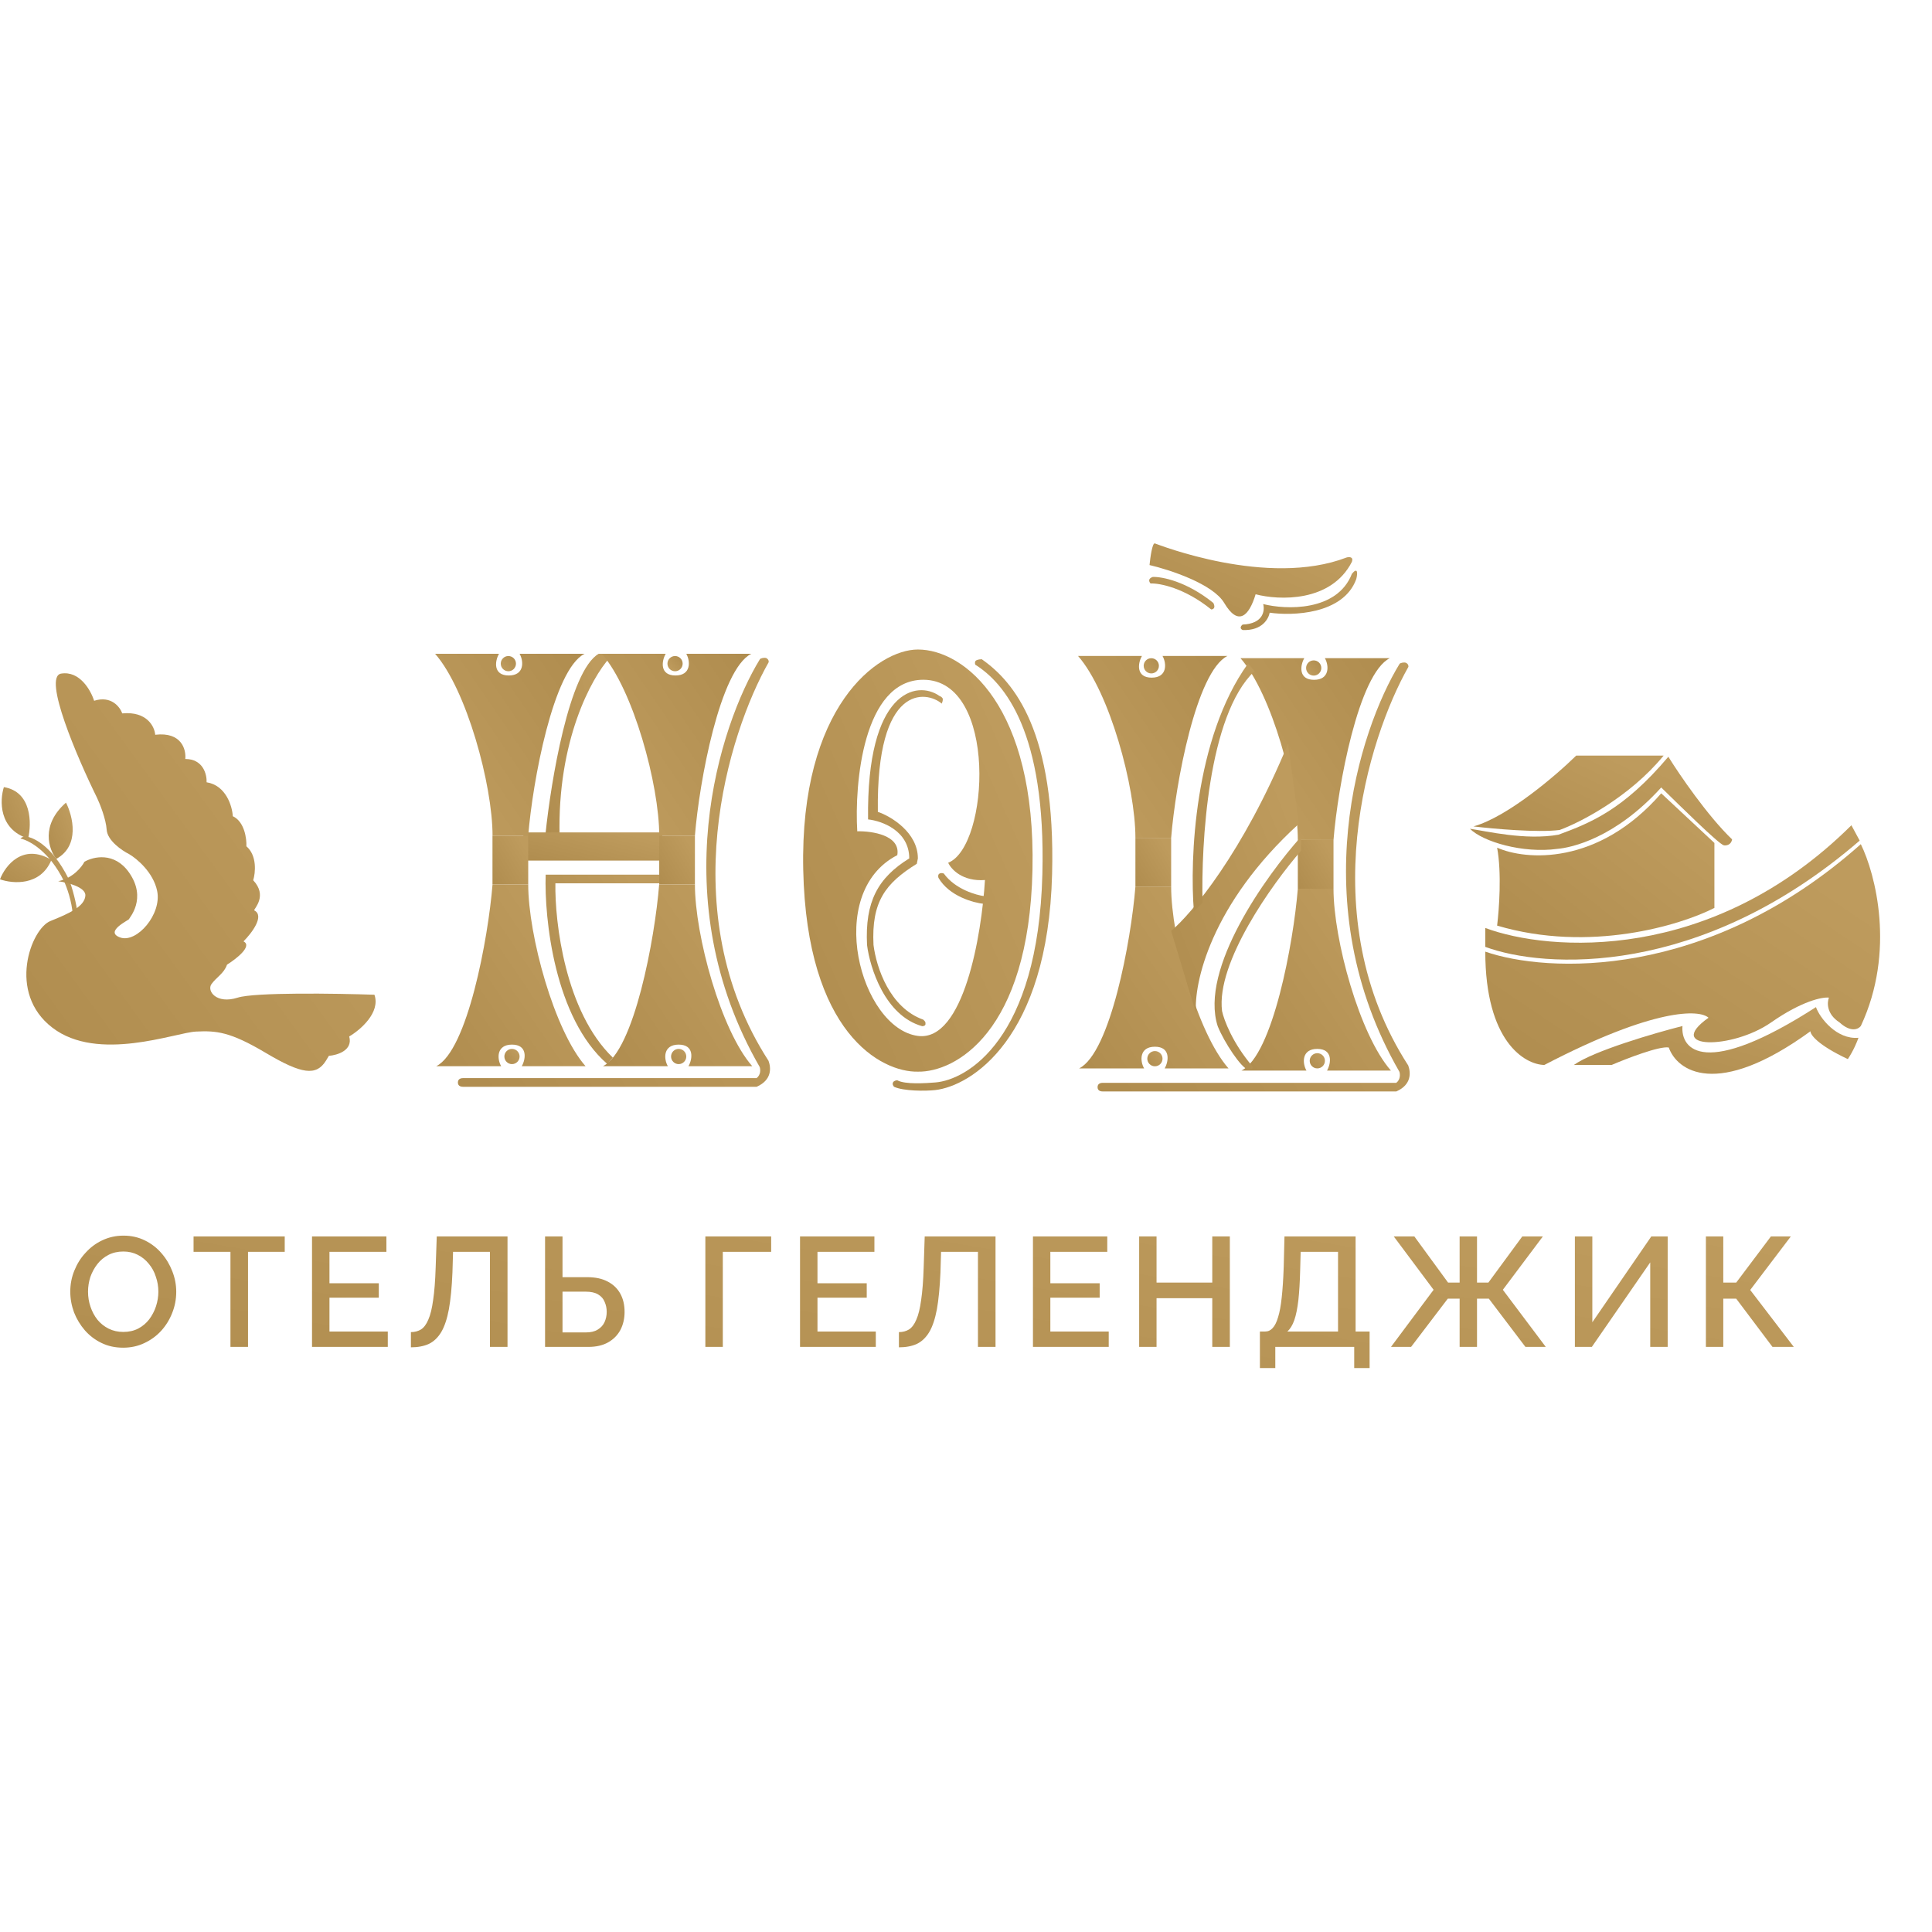 <?xml version="1.0" encoding="UTF-8"?> <svg xmlns="http://www.w3.org/2000/svg" width="32" height="32" viewBox="0 0 32 32" fill="none"><path d="M9.915 10.829C9.427 11.116 9.126 12.939 9.036 13.805L9.269 13.859C9.226 12.267 9.801 11.224 10.094 10.901V10.829H9.915Z" fill="url(#paint0_linear_121_2)"></path><path d="M10.954 14.254H8.731L8.66 13.787H10.972L10.954 14.254Z" fill="url(#paint1_linear_121_2)"></path><path d="M9.199 14.63H10.99V14.487H9.038C9.014 15.216 9.185 16.864 10.06 17.624L10.15 17.517C9.361 16.756 9.188 15.276 9.199 14.63Z" fill="url(#paint2_linear_121_2)"></path><path d="M8.157 13.841V14.648H8.749V13.841H8.157Z" fill="url(#paint3_linear_121_2)"></path><path d="M8.301 17.66H7.225C7.742 17.402 8.086 15.544 8.158 14.648H8.749C8.749 15.491 9.179 17.068 9.699 17.66H8.642C8.713 17.535 8.738 17.302 8.48 17.302C8.222 17.302 8.229 17.535 8.301 17.66Z" fill="url(#paint4_linear_121_2)"></path><circle cx="8.48" cy="17.499" r="0.126" fill="url(#paint5_linear_121_2)"></circle><path d="M8.606 10.829H9.682C9.165 11.088 8.821 12.945 8.749 13.841H8.158C8.158 12.999 7.727 11.421 7.207 10.829H8.265C8.193 10.955 8.168 11.188 8.427 11.188C8.685 11.188 8.678 10.955 8.606 10.829Z" fill="url(#paint6_linear_121_2)"></path><circle cx="8.42" cy="10.992" r="0.126" transform="rotate(-180 8.42 10.992)" fill="url(#paint7_linear_121_2)"></circle><path d="M10.919 13.841V14.648H11.51V13.841H10.919Z" fill="url(#paint8_linear_121_2)"></path><path d="M11.062 17.66H9.986C10.503 17.402 10.847 15.544 10.918 14.648H11.51C11.51 15.491 11.94 17.068 12.46 17.66H11.403C11.474 17.535 11.499 17.302 11.241 17.302C10.983 17.302 10.99 17.535 11.062 17.66Z" fill="url(#paint9_linear_121_2)"></path><circle cx="11.241" cy="17.499" r="0.126" fill="url(#paint10_linear_121_2)"></circle><path d="M11.367 10.829H12.443C11.926 11.088 11.582 12.945 11.51 13.841H10.919C10.919 12.999 10.488 11.421 9.968 10.829H11.026C10.954 10.955 10.929 11.188 11.188 11.188C11.446 11.188 11.438 10.955 11.367 10.829Z" fill="url(#paint11_linear_121_2)"></path><circle cx="11.181" cy="10.992" r="0.126" transform="rotate(-180 11.181 10.992)" fill="url(#paint12_linear_121_2)"></circle><path d="M12.729 17.57C11.137 15.104 12.066 12.144 12.729 10.973C12.739 10.957 12.729 10.919 12.694 10.901C12.665 10.887 12.597 10.901 12.586 10.919C11.917 12.012 10.981 14.892 12.583 17.673C12.596 17.711 12.604 17.8 12.532 17.857H7.674H7.673C7.656 17.857 7.584 17.857 7.584 17.929C7.584 18.001 7.656 18.001 7.674 18.001H12.532C12.79 17.886 12.771 17.684 12.729 17.57Z" fill="url(#paint13_linear_121_2)"></path><path d="M14.378 13.572C14.35 11.435 15.185 11.26 15.562 11.528C15.58 11.534 15.616 11.554 15.616 11.582C15.616 11.611 15.604 11.642 15.598 11.654C15.347 11.439 14.511 11.31 14.54 13.447C14.755 13.519 15.203 13.787 15.203 14.218L15.185 14.307C14.665 14.63 14.432 14.935 14.468 15.652C14.516 16.029 14.737 16.692 15.293 16.889C15.329 16.925 15.329 16.925 15.329 16.961C15.329 16.99 15.293 16.997 15.275 16.997C14.658 16.825 14.408 16.029 14.361 15.652C14.325 14.935 14.54 14.54 15.06 14.218C15.06 13.759 14.605 13.596 14.378 13.572Z" fill="url(#paint14_linear_121_2)"></path><path d="M15.203 10.758C15.974 10.758 17.159 11.703 17.101 14.406C17.044 17.109 15.812 17.762 15.203 17.75C14.594 17.762 13.362 17.109 13.304 14.406C13.247 11.703 14.54 10.758 15.203 10.758ZM15.293 11.259C14.295 11.259 14.151 12.986 14.199 13.769C14.444 13.763 14.919 13.834 14.862 14.164C13.643 14.791 14.253 17.032 15.203 17.158C15.963 17.258 16.26 15.478 16.314 14.576C15.942 14.604 15.753 14.397 15.705 14.29C16.386 14.021 16.53 11.26 15.293 11.259Z" fill="url(#paint15_linear_121_2)"></path><path d="M15.633 14.469C15.82 14.727 16.165 14.827 16.315 14.845L16.297 14.971C16.123 14.953 15.723 14.845 15.544 14.54C15.538 14.523 15.533 14.483 15.562 14.469C15.59 14.454 15.621 14.463 15.633 14.469Z" fill="url(#paint16_linear_121_2)"></path><path d="M15.49 18.055C16.078 17.989 17.356 17.212 17.426 14.478C17.486 12.121 16.799 11.295 16.261 10.919C16.243 10.919 16.2 10.922 16.171 10.937C16.142 10.951 16.147 10.991 16.153 11.009C16.637 11.313 17.325 12.121 17.265 14.478C17.195 17.212 16.018 17.888 15.49 17.929C15.335 17.941 14.992 17.965 14.862 17.893C14.845 17.893 14.805 17.9 14.791 17.929C14.776 17.958 14.797 17.989 14.809 18.001C14.966 18.073 15.329 18.073 15.49 18.055Z" fill="url(#paint17_linear_121_2)"></path><path d="M21.496 13.913V14.72H22.087V13.913H21.496Z" fill="url(#paint18_linear_121_2)"></path><path d="M21.639 17.732H20.563C21.08 17.474 21.424 15.616 21.496 14.72H22.087C22.087 15.562 22.518 17.14 23.038 17.732H21.98C22.051 17.606 22.076 17.373 21.818 17.373C21.56 17.373 21.567 17.606 21.639 17.732Z" fill="url(#paint19_linear_121_2)"></path><circle cx="21.819" cy="17.57" r="0.126" fill="url(#paint20_linear_121_2)"></circle><path d="M21.944 10.901H23.02C22.503 11.159 22.159 13.017 22.087 13.913H21.496C21.496 13.07 21.065 11.493 20.546 10.901H21.603C21.532 11.027 21.506 11.26 21.765 11.26C22.023 11.26 22.016 11.027 21.944 10.901Z" fill="url(#paint21_linear_121_2)"></path><circle cx="21.759" cy="11.064" r="0.126" transform="rotate(-180 21.759 11.064)" fill="url(#paint22_linear_121_2)"></circle><path d="M18.806 13.877V14.684H19.398V13.877H18.806Z" fill="url(#paint23_linear_121_2)"></path><path d="M18.95 17.696H17.874C18.39 17.438 18.735 15.58 18.806 14.684H19.398C19.398 15.527 19.828 17.104 20.348 17.696H19.291C19.362 17.57 19.387 17.337 19.129 17.337C18.871 17.337 18.878 17.57 18.95 17.696Z" fill="url(#paint24_linear_121_2)"></path><circle cx="19.129" cy="17.535" r="0.126" fill="url(#paint25_linear_121_2)"></circle><path d="M19.255 10.865H20.33C19.814 11.123 19.47 12.981 19.398 13.877H18.806C18.806 13.034 18.376 11.457 17.856 10.865H18.914C18.842 10.991 18.817 11.224 19.075 11.224C19.334 11.224 19.326 10.991 19.255 10.865Z" fill="url(#paint26_linear_121_2)"></path><circle cx="19.069" cy="11.028" r="0.126" transform="rotate(-180 19.069 11.028)" fill="url(#paint27_linear_121_2)"></circle><path d="M20.097 9.987C19.653 9.628 19.243 9.55 19.093 9.556C19.007 9.585 19.034 9.64 19.057 9.664C19.207 9.658 19.617 9.736 20.061 10.094C20.091 10.094 20.14 10.073 20.097 9.987Z" fill="url(#paint28_linear_121_2)"></path><path d="M22.392 9.503C22.148 10.134 21.293 10.1 20.922 10.005C20.952 10.112 20.926 10.331 20.581 10.345C20.558 10.363 20.524 10.406 20.581 10.435C20.911 10.449 21.012 10.244 21.03 10.148C21.4 10.202 22.249 10.18 22.464 9.592C22.493 9.477 22.482 9.395 22.392 9.503Z" fill="url(#paint29_linear_121_2)"></path><path d="M20.277 9.987C20.09 9.671 19.374 9.437 19.04 9.359C19.052 9.234 19.086 8.986 19.129 9.001C19.183 9.019 20.994 9.736 22.303 9.234C22.344 9.222 22.421 9.219 22.392 9.305C22.048 9.979 21.185 9.945 20.797 9.843C20.689 10.202 20.51 10.381 20.277 9.987Z" fill="url(#paint30_linear_121_2)"></path><path d="M20.241 16.746C20.14 15.943 21.071 14.642 21.549 14.092V13.859C20.97 14.505 19.864 16.047 20.169 16.997C20.277 17.266 20.563 17.696 20.671 17.714C20.766 17.73 20.755 17.654 20.743 17.66C20.413 17.273 20.271 16.889 20.241 16.746Z" fill="url(#paint31_linear_121_2)"></path><path d="M21.514 13.644C20.051 14.978 19.769 16.292 19.81 16.782L19.398 15.419C19.733 15.138 20.588 14.125 21.334 12.317L21.514 13.644Z" fill="url(#paint32_linear_121_2)"></path><path d="M20.779 11.116C20.004 11.848 19.894 13.991 19.918 14.953L19.775 15.096C19.703 14.242 19.782 12.224 20.671 10.991L20.779 11.116Z" fill="url(#paint33_linear_121_2)"></path><path d="M23.325 17.648C21.732 15.181 22.661 12.222 23.325 11.05C23.334 11.034 23.325 10.996 23.289 10.979C23.26 10.964 23.192 10.979 23.181 10.996C22.512 12.089 21.576 14.97 23.178 17.751C23.191 17.788 23.199 17.878 23.127 17.935H18.269H18.269C18.251 17.935 18.179 17.935 18.179 18.007C18.179 18.078 18.251 18.078 18.269 18.078H23.127C23.385 17.964 23.366 17.762 23.325 17.648Z" fill="url(#paint34_linear_121_2)"></path><path d="M24.601 15.37V15.683C25.566 16.042 28.157 16.208 30.802 13.923L30.665 13.669C28.349 15.969 25.651 15.762 24.601 15.37Z" fill="url(#paint35_linear_121_2)"></path><path d="M24.601 15.762C25.612 16.114 28.271 16.251 30.821 13.982C31.062 14.471 31.4 15.758 30.821 16.994C30.782 17.046 30.657 17.107 30.469 16.935C30.25 16.794 30.261 16.603 30.293 16.524C30.189 16.511 29.851 16.575 29.335 16.935C28.689 17.385 27.555 17.385 28.298 16.857C28.154 16.72 27.41 16.685 25.579 17.639C25.253 17.633 24.601 17.248 24.601 15.762Z" fill="url(#paint36_linear_121_2)"></path><path d="M25.833 13.747C25.473 13.794 24.731 13.727 24.405 13.688C24.969 13.532 25.775 12.841 26.107 12.515H27.555C26.991 13.203 26.172 13.623 25.833 13.747Z" fill="url(#paint37_linear_121_2)"></path><path d="M24.797 14.04C24.875 14.463 24.829 15.07 24.797 15.331C26.33 15.785 27.835 15.325 28.396 15.038V13.962L27.515 13.14C26.467 14.345 25.266 14.249 24.797 14.04Z" fill="url(#paint38_linear_121_2)"></path><path d="M25.814 13.825C25.266 13.923 24.62 13.766 24.347 13.727C24.562 13.943 25.227 14.138 25.794 14.06C26.029 14.04 26.753 13.884 27.515 13.043C27.828 13.349 28.474 13.986 28.552 14.001C28.591 14.008 28.673 13.997 28.689 13.903C28.282 13.512 27.815 12.828 27.633 12.534C26.89 13.414 26.342 13.63 25.814 13.825Z" fill="url(#paint39_linear_121_2)"></path><path d="M30.078 16.681C28.231 17.87 27.835 17.385 27.867 16.994C27.405 17.111 26.397 17.405 26.068 17.639H26.694C26.946 17.531 27.488 17.322 27.64 17.35C27.774 17.732 28.431 18.212 29.987 17.081C29.985 17.137 30.105 17.307 30.606 17.542C30.7 17.401 30.762 17.248 30.782 17.189C30.422 17.221 30.143 16.863 30.078 16.681Z" fill="url(#paint40_linear_121_2)"></path><path d="M0.932 14.226C0.809 14.071 0.668 13.667 1.093 13.294C1.205 13.514 1.33 14.008 0.932 14.226Z" fill="url(#paint41_linear_121_2)"></path><path d="M0.466 13.889C0.525 13.637 0.527 13.114 0.064 13.037C-0.005 13.257 -0.023 13.735 0.466 13.889Z" fill="url(#paint42_linear_121_2)"></path><path d="M0 14.564C0.209 14.639 0.672 14.679 0.852 14.242C0.376 13.96 0.086 14.339 0 14.564Z" fill="url(#paint43_linear_121_2)"></path><path d="M0.45 13.857C0.398 13.844 0.353 13.873 0.337 13.889C0.477 13.916 0.816 14.095 1.06 14.596C1.103 14.687 1.192 14.927 1.205 15.158L1.285 15.142C1.273 14.988 1.194 14.687 1.141 14.564C0.836 13.953 0.514 13.873 0.45 13.857Z" fill="url(#paint44_linear_121_2)"></path><path d="M3.937 16.524C4.219 16.434 5.565 16.454 6.202 16.476C6.305 16.771 5.967 17.06 5.784 17.167C5.849 17.398 5.586 17.477 5.447 17.488L5.399 17.568C5.238 17.826 4.997 17.793 4.403 17.44C3.808 17.086 3.583 17.07 3.246 17.086C2.908 17.102 1.623 17.601 0.868 17.022C0.112 16.444 0.514 15.383 0.835 15.255C1.152 15.128 1.398 15.014 1.414 14.837C1.427 14.695 1.119 14.617 0.964 14.596C1.208 14.544 1.355 14.36 1.398 14.274C1.542 14.189 1.893 14.104 2.137 14.451C2.442 14.885 2.137 15.207 2.137 15.223C2.137 15.239 1.719 15.431 1.992 15.528C2.266 15.624 2.683 15.142 2.603 14.757C2.539 14.448 2.266 14.221 2.137 14.146C2.019 14.087 1.78 13.924 1.767 13.744C1.755 13.564 1.655 13.316 1.607 13.214C1.28 12.55 0.704 11.209 1.012 11.157C1.321 11.106 1.505 11.436 1.559 11.607C1.841 11.517 1.987 11.709 2.025 11.816C2.436 11.778 2.56 12.036 2.571 12.17C3.008 12.118 3.085 12.416 3.069 12.571C3.365 12.571 3.428 12.828 3.422 12.957C3.744 13.008 3.846 13.353 3.856 13.519C4.049 13.609 4.087 13.889 4.081 14.017C4.261 14.172 4.231 14.457 4.194 14.58C4.435 14.837 4.21 15.046 4.21 15.078C4.39 15.168 4.167 15.458 4.033 15.592C4.187 15.669 3.915 15.881 3.76 15.978C3.712 16.122 3.583 16.187 3.503 16.299C3.422 16.412 3.583 16.637 3.937 16.524Z" fill="url(#paint45_linear_121_2)"></path><path d="M2.04 22.322C1.908 22.322 1.788 22.296 1.682 22.244C1.575 22.193 1.484 22.123 1.406 22.035C1.329 21.946 1.269 21.846 1.226 21.737C1.185 21.625 1.164 21.511 1.164 21.394C1.164 21.272 1.186 21.156 1.231 21.046C1.276 20.934 1.337 20.835 1.417 20.75C1.496 20.662 1.588 20.593 1.695 20.543C1.803 20.492 1.92 20.466 2.045 20.466C2.176 20.466 2.294 20.493 2.401 20.546C2.509 20.599 2.601 20.671 2.677 20.76C2.754 20.849 2.813 20.949 2.855 21.059C2.898 21.169 2.919 21.281 2.919 21.396C2.919 21.518 2.897 21.635 2.852 21.747C2.809 21.857 2.748 21.956 2.669 22.043C2.59 22.129 2.496 22.197 2.388 22.247C2.282 22.297 2.166 22.322 2.04 22.322ZM1.458 21.394C1.458 21.48 1.471 21.563 1.499 21.644C1.526 21.725 1.565 21.797 1.615 21.86C1.666 21.922 1.728 21.971 1.8 22.007C1.873 22.043 1.953 22.061 2.043 22.061C2.136 22.061 2.218 22.042 2.29 22.005C2.362 21.967 2.422 21.916 2.471 21.853C2.52 21.787 2.558 21.715 2.584 21.636C2.61 21.555 2.623 21.475 2.623 21.394C2.623 21.308 2.609 21.225 2.581 21.146C2.556 21.066 2.517 20.994 2.465 20.933C2.414 20.869 2.352 20.819 2.28 20.783C2.209 20.747 2.13 20.729 2.043 20.729C1.95 20.729 1.867 20.748 1.795 20.786C1.723 20.823 1.662 20.874 1.612 20.938C1.563 21.001 1.524 21.073 1.496 21.152C1.471 21.231 1.458 21.311 1.458 21.394ZM4.716 20.734H4.108V22.309H3.817V20.734H3.206V20.479H4.716V20.734ZM6.423 22.054V22.309H5.168V20.479H6.4V20.734H5.457V21.255H6.274V21.494H5.457V22.054H6.423ZM8.115 22.309V20.734H7.504L7.494 21.074C7.484 21.32 7.464 21.523 7.435 21.685C7.405 21.845 7.363 21.971 7.308 22.064C7.253 22.155 7.185 22.22 7.102 22.26C7.02 22.297 6.921 22.316 6.806 22.316V22.064C6.869 22.064 6.925 22.049 6.973 22.02C7.021 21.989 7.062 21.935 7.094 21.858C7.129 21.78 7.155 21.672 7.174 21.533C7.195 21.392 7.209 21.213 7.216 20.994L7.234 20.479H8.406V22.309H8.115ZM9.028 22.309V20.479H9.317V21.154H9.727C9.861 21.154 9.973 21.178 10.064 21.226C10.155 21.273 10.225 21.339 10.273 21.425C10.321 21.511 10.345 21.612 10.345 21.729C10.345 21.839 10.322 21.939 10.276 22.028C10.229 22.115 10.161 22.184 10.072 22.234C9.983 22.284 9.874 22.309 9.745 22.309H9.028ZM9.317 22.069H9.704C9.784 22.069 9.85 22.054 9.899 22.023C9.951 21.992 9.989 21.951 10.013 21.899C10.037 21.846 10.049 21.789 10.049 21.729C10.049 21.67 10.038 21.616 10.015 21.564C9.995 21.512 9.959 21.471 9.907 21.44C9.856 21.409 9.787 21.394 9.701 21.394H9.317V22.069ZM11.683 22.309V20.479H12.773V20.734H11.972V22.309H11.683ZM14.506 22.054V22.309H13.251V20.479H14.483V20.734H13.54V21.255H14.356V21.494H13.54V22.054H14.506ZM16.198 22.309V20.734H15.587L15.577 21.074C15.566 21.32 15.547 21.523 15.518 21.685C15.488 21.845 15.446 21.971 15.391 22.064C15.336 22.155 15.268 22.22 15.185 22.26C15.103 22.297 15.004 22.316 14.889 22.316V22.064C14.952 22.064 15.008 22.049 15.056 22.02C15.104 21.989 15.145 21.935 15.177 21.858C15.212 21.78 15.238 21.672 15.257 21.533C15.278 21.392 15.292 21.213 15.299 20.994L15.316 20.479H16.489V22.309H16.198ZM18.364 22.054V22.309H17.109V20.479H18.34V20.734H17.397V21.255H18.214V21.494H17.397V22.054H18.364ZM20.37 20.479V22.309H20.079V21.502H19.156V22.309H18.868V20.479H19.156V21.244H20.079V20.479H20.37ZM20.868 22.659V22.054H20.956C21.004 22.054 21.045 22.035 21.079 21.997C21.115 21.959 21.145 21.899 21.169 21.817C21.195 21.734 21.215 21.626 21.229 21.492C21.244 21.356 21.255 21.19 21.262 20.994L21.275 20.479H22.453V22.054H22.685V22.659H22.43V22.309H21.123V22.659H20.868ZM21.322 22.054H22.162V20.734H21.543L21.535 21.033C21.53 21.231 21.52 21.398 21.505 21.536C21.489 21.671 21.467 21.781 21.438 21.865C21.408 21.95 21.37 22.012 21.322 22.054ZM23.039 22.309L23.745 21.363L23.085 20.479H23.426L23.985 21.244H24.176V20.479H24.464V21.244H24.652L25.214 20.479H25.555L24.892 21.363L25.603 22.309H25.266L24.66 21.51H24.464V22.309H24.176V21.51H23.98L23.372 22.309H23.039ZM26.085 22.309V20.479H26.374V21.901L27.351 20.479H27.622V22.309H27.333V20.909L26.366 22.309H26.085ZM28.255 22.309V20.479H28.543V21.244H28.757L29.332 20.479H29.662L28.989 21.366L29.711 22.309H29.358L28.757 21.51H28.543V22.309H28.255Z" fill="url(#paint46_linear_121_2)"></path><defs><linearGradient id="paint0_linear_121_2" x1="9.971" y1="11.425" x2="8.516" y2="11.845" gradientUnits="userSpaceOnUse"><stop stop-color="#BE9B5D"></stop><stop offset="1" stop-color="#B08D4F"></stop></linearGradient><linearGradient id="paint1_linear_121_2" x1="10.704" y1="13.879" x2="10.511" y2="14.671" gradientUnits="userSpaceOnUse"><stop stop-color="#BE9B5D"></stop><stop offset="1" stop-color="#B08D4F"></stop></linearGradient><linearGradient id="paint2_linear_121_2" x1="10.763" y1="15.103" x2="8.463" y2="16.29" gradientUnits="userSpaceOnUse"><stop stop-color="#BE9B5D"></stop><stop offset="1" stop-color="#B08D4F"></stop></linearGradient><linearGradient id="paint3_linear_121_2" x1="8.68" y1="14" x2="8.036" y2="14.391" gradientUnits="userSpaceOnUse"><stop stop-color="#BE9B5D"></stop><stop offset="1" stop-color="#B08D4F"></stop></linearGradient><linearGradient id="paint4_linear_121_2" x1="9.412" y1="15.24" x2="6.892" y2="16.955" gradientUnits="userSpaceOnUse"><stop stop-color="#BE9B5D"></stop><stop offset="1" stop-color="#B08D4F"></stop></linearGradient><linearGradient id="paint5_linear_121_2" x1="8.577" y1="17.422" x2="8.355" y2="17.606" gradientUnits="userSpaceOnUse"><stop stop-color="#BE9B5D"></stop><stop offset="1" stop-color="#B08D4F"></stop></linearGradient><linearGradient id="paint6_linear_121_2" x1="7.495" y1="13.25" x2="10.015" y2="11.535" gradientUnits="userSpaceOnUse"><stop stop-color="#BE9B5D"></stop><stop offset="1" stop-color="#B08D4F"></stop></linearGradient><linearGradient id="paint7_linear_121_2" x1="8.517" y1="10.916" x2="8.295" y2="11.099" gradientUnits="userSpaceOnUse"><stop stop-color="#BE9B5D"></stop><stop offset="1" stop-color="#B08D4F"></stop></linearGradient><linearGradient id="paint8_linear_121_2" x1="11.442" y1="14" x2="10.797" y2="14.391" gradientUnits="userSpaceOnUse"><stop stop-color="#BE9B5D"></stop><stop offset="1" stop-color="#B08D4F"></stop></linearGradient><linearGradient id="paint9_linear_121_2" x1="12.173" y1="15.24" x2="9.653" y2="16.955" gradientUnits="userSpaceOnUse"><stop stop-color="#BE9B5D"></stop><stop offset="1" stop-color="#B08D4F"></stop></linearGradient><linearGradient id="paint10_linear_121_2" x1="11.338" y1="17.422" x2="11.116" y2="17.606" gradientUnits="userSpaceOnUse"><stop stop-color="#BE9B5D"></stop><stop offset="1" stop-color="#B08D4F"></stop></linearGradient><linearGradient id="paint11_linear_121_2" x1="10.255" y1="13.25" x2="12.776" y2="11.535" gradientUnits="userSpaceOnUse"><stop stop-color="#BE9B5D"></stop><stop offset="1" stop-color="#B08D4F"></stop></linearGradient><linearGradient id="paint12_linear_121_2" x1="11.278" y1="10.916" x2="11.056" y2="11.099" gradientUnits="userSpaceOnUse"><stop stop-color="#BE9B5D"></stop><stop offset="1" stop-color="#B08D4F"></stop></linearGradient><linearGradient id="paint13_linear_121_2" x1="12.154" y1="12.291" x2="6.502" y2="15.698" gradientUnits="userSpaceOnUse"><stop stop-color="#BE9B5D"></stop><stop offset="1" stop-color="#B08D4F"></stop></linearGradient><linearGradient id="paint14_linear_121_2" x1="15.469" y1="12.525" x2="13.657" y2="12.864" gradientUnits="userSpaceOnUse"><stop stop-color="#BE9B5D"></stop><stop offset="1" stop-color="#B08D4F"></stop></linearGradient><linearGradient id="paint15_linear_121_2" x1="16.662" y1="12.131" x2="11.952" y2="14.252" gradientUnits="userSpaceOnUse"><stop stop-color="#BE9B5D"></stop><stop offset="1" stop-color="#B08D4F"></stop></linearGradient><linearGradient id="paint16_linear_121_2" x1="16.225" y1="14.561" x2="15.778" y2="15.124" gradientUnits="userSpaceOnUse"><stop stop-color="#BE9B5D"></stop><stop offset="1" stop-color="#B08D4F"></stop></linearGradient><linearGradient id="paint17_linear_121_2" x1="17.123" y1="12.322" x2="13.521" y2="13.427" gradientUnits="userSpaceOnUse"><stop stop-color="#BE9B5D"></stop><stop offset="1" stop-color="#B08D4F"></stop></linearGradient><linearGradient id="paint18_linear_121_2" x1="22.019" y1="14.072" x2="21.375" y2="14.463" gradientUnits="userSpaceOnUse"><stop stop-color="#BE9B5D"></stop><stop offset="1" stop-color="#B08D4F"></stop></linearGradient><linearGradient id="paint19_linear_121_2" x1="22.75" y1="15.311" x2="20.23" y2="17.026" gradientUnits="userSpaceOnUse"><stop stop-color="#BE9B5D"></stop><stop offset="1" stop-color="#B08D4F"></stop></linearGradient><linearGradient id="paint20_linear_121_2" x1="21.915" y1="17.494" x2="21.693" y2="17.678" gradientUnits="userSpaceOnUse"><stop stop-color="#BE9B5D"></stop><stop offset="1" stop-color="#B08D4F"></stop></linearGradient><linearGradient id="paint21_linear_121_2" x1="20.833" y1="13.321" x2="23.353" y2="11.606" gradientUnits="userSpaceOnUse"><stop stop-color="#BE9B5D"></stop><stop offset="1" stop-color="#B08D4F"></stop></linearGradient><linearGradient id="paint22_linear_121_2" x1="21.855" y1="10.987" x2="21.633" y2="11.171" gradientUnits="userSpaceOnUse"><stop stop-color="#BE9B5D"></stop><stop offset="1" stop-color="#B08D4F"></stop></linearGradient><linearGradient id="paint23_linear_121_2" x1="19.329" y1="14.036" x2="18.685" y2="14.427" gradientUnits="userSpaceOnUse"><stop stop-color="#BE9B5D"></stop><stop offset="1" stop-color="#B08D4F"></stop></linearGradient><linearGradient id="paint24_linear_121_2" x1="20.061" y1="15.276" x2="17.541" y2="16.991" gradientUnits="userSpaceOnUse"><stop stop-color="#BE9B5D"></stop><stop offset="1" stop-color="#B08D4F"></stop></linearGradient><linearGradient id="paint25_linear_121_2" x1="19.226" y1="17.458" x2="19.004" y2="17.642" gradientUnits="userSpaceOnUse"><stop stop-color="#BE9B5D"></stop><stop offset="1" stop-color="#B08D4F"></stop></linearGradient><linearGradient id="paint26_linear_121_2" x1="18.143" y1="13.286" x2="20.664" y2="11.571" gradientUnits="userSpaceOnUse"><stop stop-color="#BE9B5D"></stop><stop offset="1" stop-color="#B08D4F"></stop></linearGradient><linearGradient id="paint27_linear_121_2" x1="19.166" y1="10.951" x2="18.944" y2="11.135" gradientUnits="userSpaceOnUse"><stop stop-color="#BE9B5D"></stop><stop offset="1" stop-color="#B08D4F"></stop></linearGradient><linearGradient id="paint28_linear_121_2" x1="19.989" y1="9.662" x2="19.561" y2="10.373" gradientUnits="userSpaceOnUse"><stop stop-color="#BE9B5D"></stop><stop offset="1" stop-color="#B08D4F"></stop></linearGradient><linearGradient id="paint29_linear_121_2" x1="22.254" y1="9.646" x2="21.465" y2="10.928" gradientUnits="userSpaceOnUse"><stop stop-color="#BE9B5D"></stop><stop offset="1" stop-color="#B08D4F"></stop></linearGradient><linearGradient id="paint30_linear_121_2" x1="22.009" y1="9.238" x2="21.212" y2="11.068" gradientUnits="userSpaceOnUse"><stop stop-color="#BE9B5D"></stop><stop offset="1" stop-color="#B08D4F"></stop></linearGradient><linearGradient id="paint31_linear_121_2" x1="21.383" y1="14.617" x2="19.433" y2="15.217" gradientUnits="userSpaceOnUse"><stop stop-color="#BE9B5D"></stop><stop offset="1" stop-color="#B08D4F"></stop></linearGradient><linearGradient id="paint32_linear_121_2" x1="21.268" y1="13.194" x2="18.536" y2="14.267" gradientUnits="userSpaceOnUse"><stop stop-color="#BE9B5D"></stop><stop offset="1" stop-color="#B08D4F"></stop></linearGradient><linearGradient id="paint33_linear_121_2" x1="20.66" y1="11.797" x2="19.196" y2="12.1" gradientUnits="userSpaceOnUse"><stop stop-color="#BE9B5D"></stop><stop offset="1" stop-color="#B08D4F"></stop></linearGradient><linearGradient id="paint34_linear_121_2" x1="22.749" y1="12.368" x2="17.097" y2="15.775" gradientUnits="userSpaceOnUse"><stop stop-color="#BE9B5D"></stop><stop offset="1" stop-color="#B08D4F"></stop></linearGradient><linearGradient id="paint35_linear_121_2" x1="30.082" y1="14.106" x2="28.621" y2="17.477" gradientUnits="userSpaceOnUse"><stop stop-color="#BE9B5D"></stop><stop offset="1" stop-color="#B08D4F"></stop></linearGradient><linearGradient id="paint36_linear_121_2" x1="30.382" y1="14.7" x2="27.329" y2="19.221" gradientUnits="userSpaceOnUse"><stop stop-color="#BE9B5D"></stop><stop offset="1" stop-color="#B08D4F"></stop></linearGradient><linearGradient id="paint37_linear_121_2" x1="27.189" y1="12.76" x2="26.314" y2="14.588" gradientUnits="userSpaceOnUse"><stop stop-color="#BE9B5D"></stop><stop offset="1" stop-color="#B08D4F"></stop></linearGradient><linearGradient id="paint38_linear_121_2" x1="27.978" y1="13.608" x2="25.888" y2="16.224" gradientUnits="userSpaceOnUse"><stop stop-color="#BE9B5D"></stop><stop offset="1" stop-color="#B08D4F"></stop></linearGradient><linearGradient id="paint39_linear_121_2" x1="28.185" y1="12.837" x2="27.179" y2="15.182" gradientUnits="userSpaceOnUse"><stop stop-color="#BE9B5D"></stop><stop offset="1" stop-color="#B08D4F"></stop></linearGradient><linearGradient id="paint40_linear_121_2" x1="30.235" y1="16.898" x2="29.714" y2="18.738" gradientUnits="userSpaceOnUse"><stop stop-color="#BE9B5D"></stop><stop offset="1" stop-color="#B08D4F"></stop></linearGradient><linearGradient id="paint41_linear_121_2" x1="1.158" y1="13.477" x2="0.632" y2="13.663" gradientUnits="userSpaceOnUse"><stop stop-color="#BE9B5D"></stop><stop offset="1" stop-color="#B08D4F"></stop></linearGradient><linearGradient id="paint42_linear_121_2" x1="0.439" y1="13.205" x2="-0.136" y2="13.465" gradientUnits="userSpaceOnUse"><stop stop-color="#BE9B5D"></stop><stop offset="1" stop-color="#B08D4F"></stop></linearGradient><linearGradient id="paint43_linear_121_2" x1="0.753" y1="14.234" x2="0.363" y2="14.819" gradientUnits="userSpaceOnUse"><stop stop-color="#BE9B5D"></stop><stop offset="1" stop-color="#B08D4F"></stop></linearGradient><linearGradient id="paint44_linear_121_2" x1="1.175" y1="14.11" x2="0.138" y2="14.734" gradientUnits="userSpaceOnUse"><stop stop-color="#BE9B5D"></stop><stop offset="1" stop-color="#B08D4F"></stop></linearGradient><linearGradient id="paint45_linear_121_2" x1="5.55" y1="12.445" x2="-0.087" y2="16.547" gradientUnits="userSpaceOnUse"><stop stop-color="#BE9B5D"></stop><stop offset="1" stop-color="#B08D4F"></stop></linearGradient><linearGradient id="paint46_linear_121_2" x1="26.708" y1="20.094" x2="25.541" y2="27.098" gradientUnits="userSpaceOnUse"><stop stop-color="#BE9B5D"></stop><stop offset="1" stop-color="#B08D4F"></stop></linearGradient></defs></svg> 